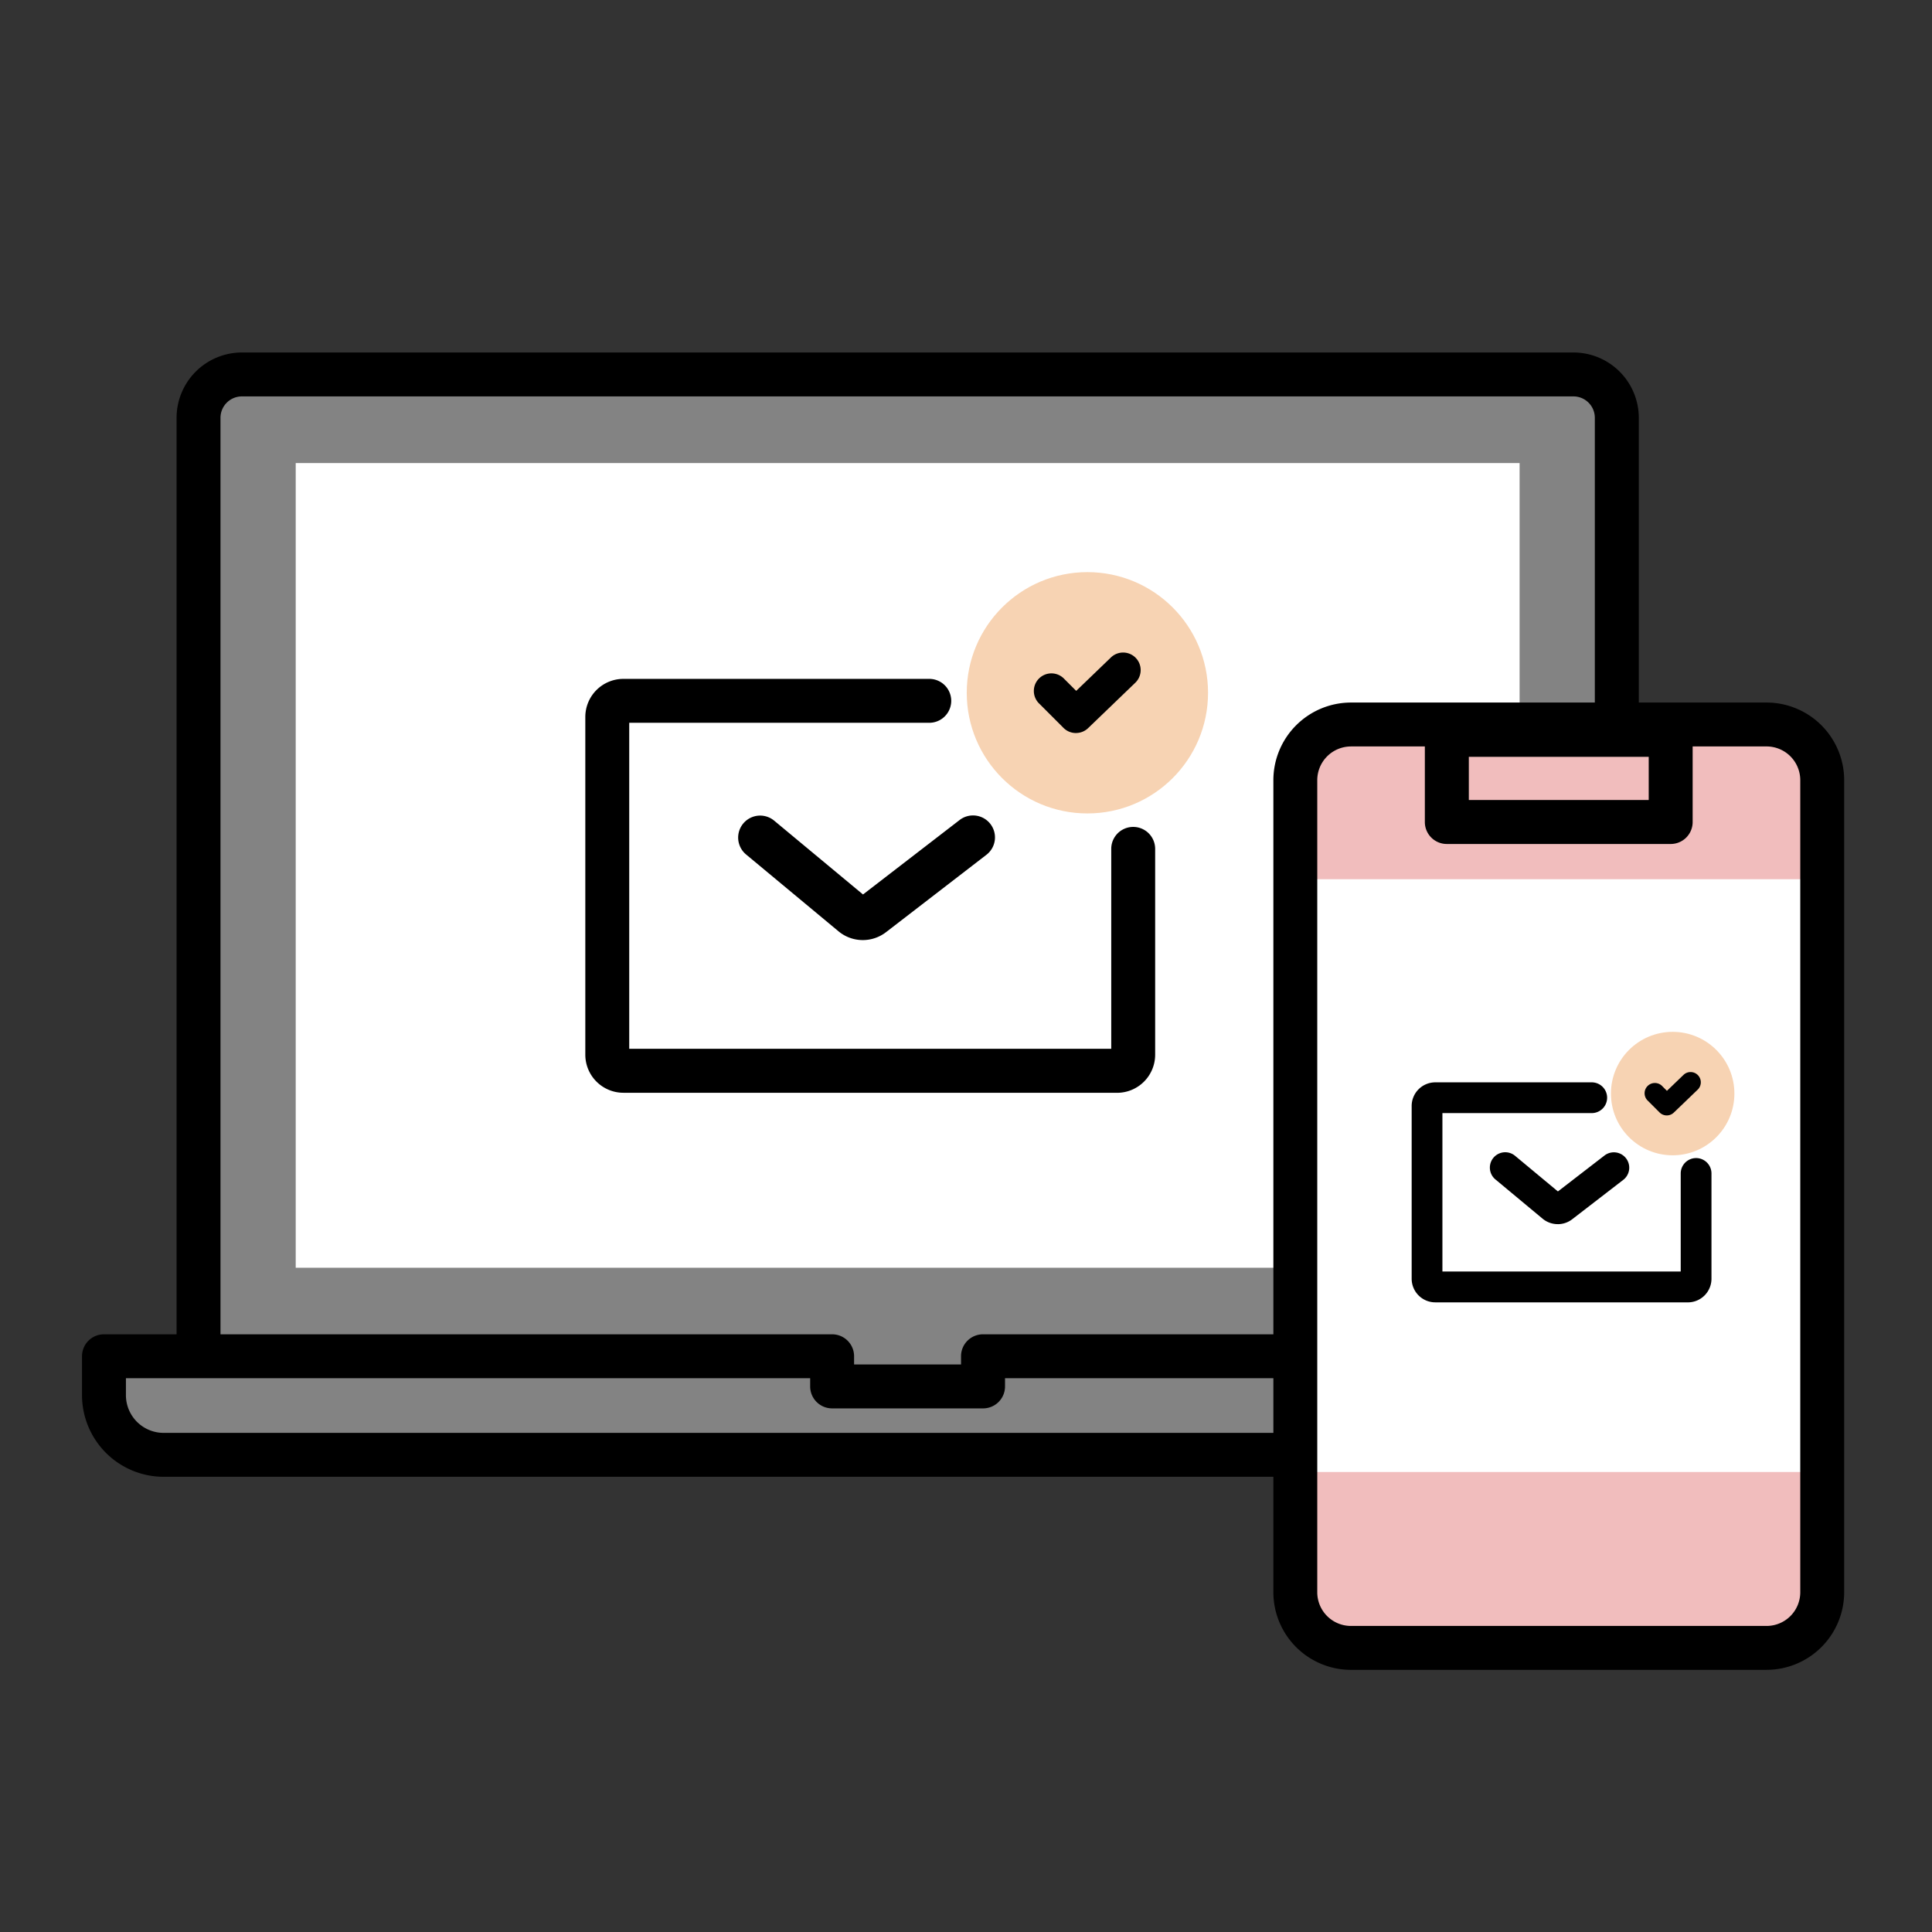 <svg xmlns="http://www.w3.org/2000/svg" width="96" height="96"><rect width="100%" height="100%" fill="#333333" stroke="none"/><path d="M80.338 70.511H9.865V20.763a2.155 2.155 0 0 1 2.157-2.153h66.163a2.153 2.153 0 0 1 2.152 2.153Z" fill="#838383"/><path d="M80.337 71.603H9.865a1.09 1.09 0 0 1-1.091-1.091V20.76a3.248 3.248 0 0 1 3.245-3.245h66.166a3.249 3.249 0 0 1 3.246 3.245v49.752a1.09 1.09 0 0 1-1.091 1.091Zm-69.381-2.182h68.29V20.76a1.064 1.064 0 0 0-1.062-1.063H12.019a1.065 1.065 0 0 0-1.063 1.063v48.661Z"/><path fill="#fff" d="M14.694 23.008h60.814v39.985H14.694z"/><path d="M48.849 67.392v1.5h-7.5v-1.5H5.166v1.935A2.964 2.964 0 0 0 8.13 72.29h76.908v-4.9H48.849Z" fill="#838383"/><path d="M85.039 73.381H8.129a4.06 4.06 0 0 1-4.054-4.056v-1.933a1.09 1.09 0 0 1 1.091-1.091h36.187a1.09 1.09 0 0 1 1.086 1.091v.408h5.314v-.408a1.09 1.09 0 0 1 1.091-1.091h36.195a1.09 1.09 0 0 1 1.091 1.091v4.9a1.09 1.09 0 0 1-1.091 1.089Zm-78.782-4.9v.844a1.875 1.875 0 0 0 1.872 1.874h75.818v-2.716H49.939v.408a1.09 1.09 0 0 1-1.091 1.091h-7.5a1.09 1.09 0 0 1-1.091-1.091v-.408H6.256Z"/><path d="M87.784 81.884H67.126a2.763 2.763 0 0 1-2.762-2.762v-40.36A2.763 2.763 0 0 1 67.126 36h20.658a2.763 2.763 0 0 1 2.762 2.762v40.36a2.763 2.763 0 0 1-2.762 2.762" fill="#f1bdbd"/><path fill="#fff" d="M64.364 43.688h26.182v29.455H64.364z"/><path d="M87.784 82.974H67.126a3.859 3.859 0 0 1-3.853-3.851V38.762a3.861 3.861 0 0 1 3.852-3.853h20.659a3.86 3.86 0 0 1 3.852 3.852v40.36a3.859 3.859 0 0 1-3.852 3.852ZM67.126 37.091a1.677 1.677 0 0 0-1.672 1.673v40.358a1.674 1.674 0 0 0 1.672 1.67h20.658a1.674 1.674 0 0 0 1.67-1.672V38.762a1.676 1.676 0 0 0-1.672-1.672H67.126Z"/><path d="M83.016 41.937H71.895a1.09 1.09 0 0 1-1.095-1.091v-4.33a1.09 1.09 0 0 1 1.091-1.091h11.125a1.09 1.09 0 0 1 1.091 1.091v4.33a1.09 1.09 0 0 1-1.091 1.091Zm-10.031-2.185h8.939v-2.145h-8.939Z"/><path d="M84.278 58.307v5.238a.409.409 0 0 1-.409.409H71.318a.409.409 0 0 1-.409-.409v-8.592a.409.409 0 0 1 .409-.408h7.775" fill="#fff"/><path d="M83.869 64.713H71.318a1.174 1.174 0 0 1-1.173-1.173v-8.587a1.174 1.174 0 0 1 1.173-1.172h7.775a.764.764 0 0 1 0 1.528h-7.42v7.872h11.841v-4.873a.764.764 0 0 1 1.528 0v5.233a1.174 1.174 0 0 1-1.173 1.173Z"/><path d="M77.404 60.827a1.178 1.178 0 0 1-.752-.27l-2.346-1.952a.763.763 0 0 1 .976-1.174l2.13 1.771 2.319-1.789a.764.764 0 0 1 .933 1.21l-2.545 1.963a1.165 1.165 0 0 1-.715.242Z"/><g transform="translate(80.047 51.272)"><circle cx="3.067" cy="3.067" r="3.067" fill="#f7d3b3"/><path d="M2.775 4.153a.509.509 0 0 1-.36-.149l-.614-.614a.51.51 0 0 1 .72-.72l.261.261.838-.806a.509.509 0 0 1 .705.733l-1.2 1.153a.507.507 0 0 1-.35.142Z"/></g><path d="M56.308 42.18v10.23a.8.8 0 0 1-.8.8H30.975a.8.8 0 0 1-.8-.8V35.623a.8.8 0 0 1 .8-.8h15.2" fill="#fff"/><path d="M55.508 54.299H30.975a1.893 1.893 0 0 1-1.891-1.888V35.623a1.893 1.893 0 0 1 1.891-1.89h15.2a1.091 1.091 0 0 1 0 2.182H31.266v16.2h23.951V42.18a1.091 1.091 0 0 1 2.182 0v10.231a1.893 1.893 0 0 1-1.891 1.89Z"/><path d="M42.869 46.712a1.886 1.886 0 0 1-1.209-.44l-4.589-3.815a1.092 1.092 0 0 1 1.4-1.677l4.411 3.666 4.789-3.691a1.091 1.091 0 1 1 1.332 1.728l-4.974 3.834a1.892 1.892 0 0 1-1.16.395Z"/><g transform="translate(48.037 28.429)"><circle cx="5.995" cy="5.995" r="5.995" fill="#f7d3b3"/><path d="M5.424 7.995a.869.869 0 0 1-.617-.256l-1.2-1.2a.874.874 0 1 1 1.238-1.233l.594.594 1.726-1.661a.872.872 0 1 1 1.21 1.257L6.032 7.75a.869.869 0 0 1-.605.244Z"/></g><path fill="none" d="M0 0h96v96H0z"/></svg>